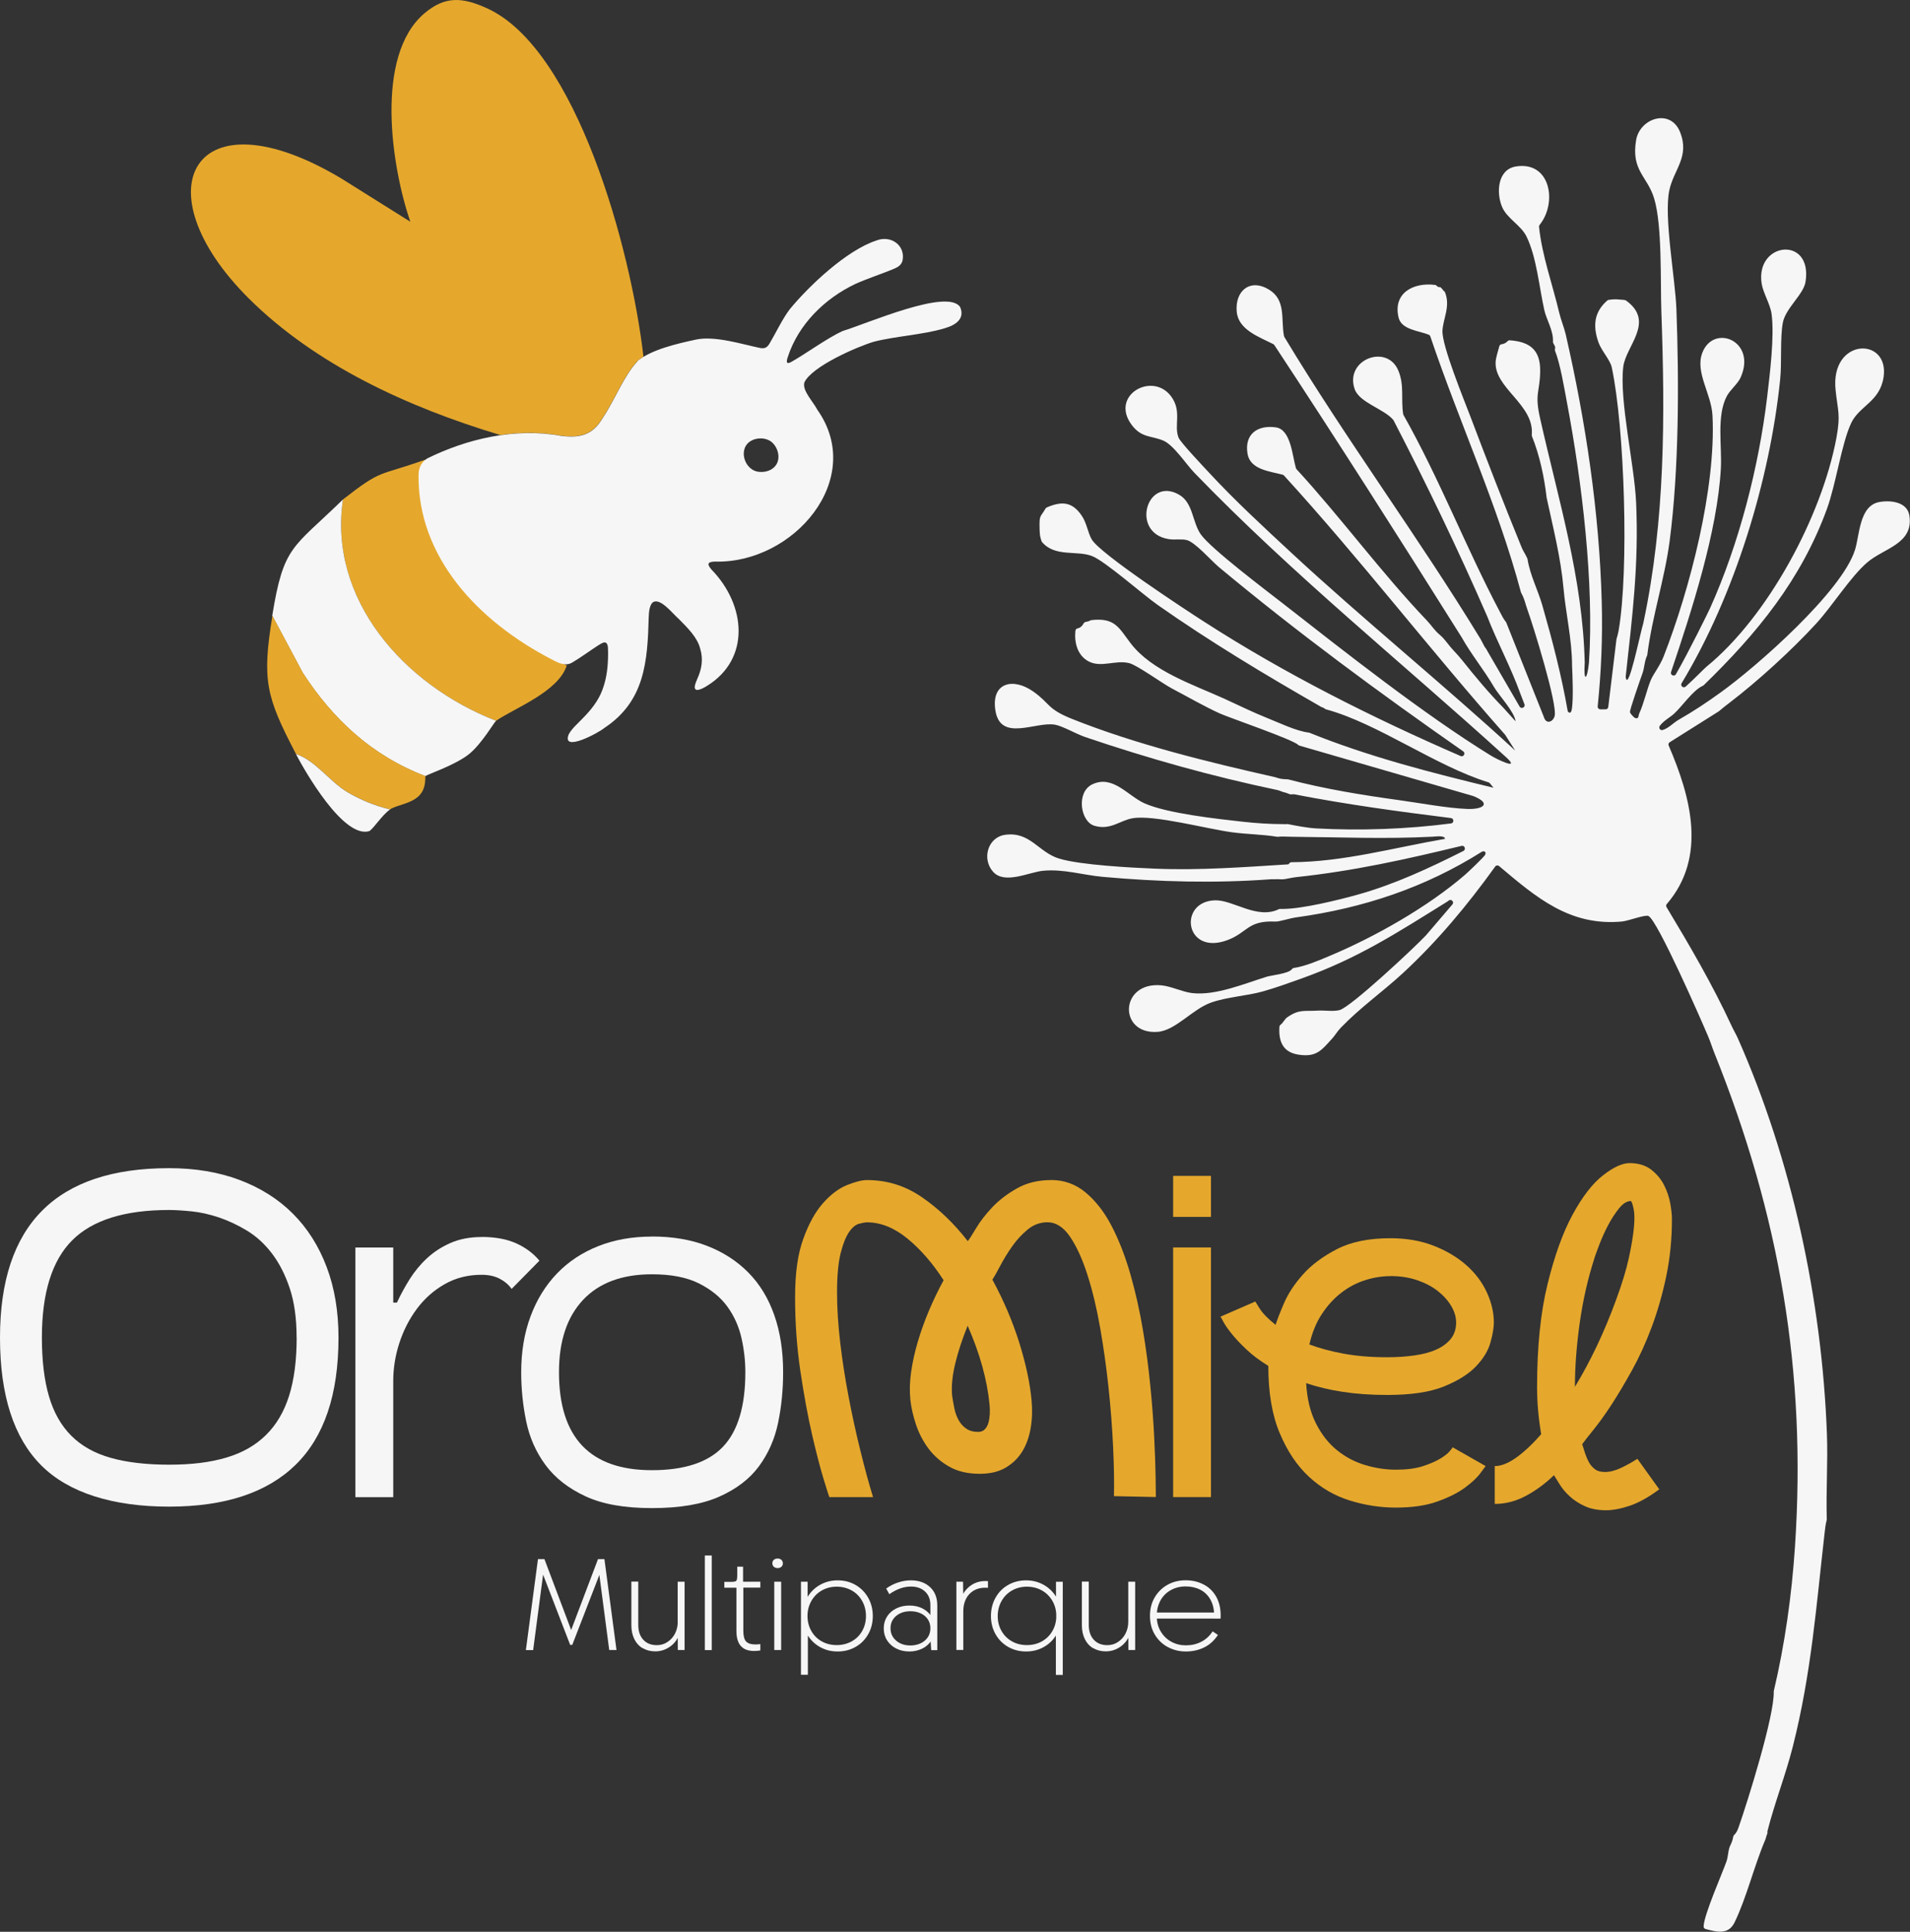 <?xml version="1.0" encoding="UTF-8"?>
<svg id="Capa_2" data-name="Capa 2" xmlns="http://www.w3.org/2000/svg" viewBox="0 0 301.82 305.29">
  <rect x="0" y="0" width="301.82" height="305.29" fill="#333333" stroke="none"/>
  <defs>
    <style>
      .cls-1 {
        fill: #f7f6f6;
      }

      .cls-2 {
        fill: #e5a82d;
      }
    </style>
  </defs>
  <g id="Capa_1-2" data-name="Capa 1">
    <g>
      <path class="cls-1" d="M256.73,47.42c.08,0,.16.04.23.08,4.63,3.37-.05,7.15-.45,10.47-.64,5.37,1.76,15.41,2.03,21.45.44,9.82-.6,17.98-1.65,27.54.37,2.69,2.24-6.68,2.81-8.57,0-.01,0-.02,0-.03,3.44-16.18,3.42-32.63,2.83-49.08-.17-4.82.16-13.64-1.15-17.95-1.08-3.52-3.65-4.35-2.84-9.19.59-3.49,5.43-5.05,6.94-1.28,1.57,3.91-.99,5.92-1.69,9.2-.9,4.2.94,13.94,1.12,18.86.42,11.49.41,25.16-1.06,36.5-.8,6.12-2.77,11.92-3.54,18.05,0,.04-.02.08-.03.12-.45.96-.4,1.89-.74,2.83-.3.83-2.05,5.82-1.97,6.13.06.24.59.82.8.91.62.25.52-.39.65-.67.78-1.7,1.24-3.91,1.86-5.36.41-.95,1.43-2.21,2.01-3.69,4.16-10.66,8.29-26.62,7.72-38.06-.17-3.47-2.8-6.86-1.6-9.95,1.81-4.65,8.69-1.83,6.01,4-.43.93-1.64,1.91-2.15,2.88-1.65,3.12-.74,7.92-.94,11.46-.57,9.98-4.56,22.31-7.87,32.13-.16.49.52.79.77.35,2.02-3.51,5.17-9.93,5.38-10.4,4.6-10.2,7.73-22.4,9.05-33.52.43-3.65,1.15-9.48.69-13-.2-1.53-1.33-3.31-1.57-4.8-1.04-6.63,8.1-7.62,6.93-.28-.32,2-3.17,4.17-3.59,6.47-.45,2.48-.14,6.27-.42,8.97-1.63,15.88-7.2,34.15-15.57,47.98-.25.42.28.86.65.53,1.29-1.15,2.92-2.84,3.26-3.12,9.76-7.95,18.25-23.84,20.55-36.17.69-3.72.22-4.21-.13-7.58-.86-8.28,8.51-8.44,7.59-2.06-.57,3.92-3.84,4.56-5.12,7.28-1.53,3.24-2.39,9.61-3.84,13.59-4.09,11.19-11.03,19.65-19.47,27.85-.04.03-.08.06-.12.08-1.57.69-3.25,3.22-4.55,4.41-.64.59-1.61,1.07-2.26,1.92-.24.32.06.79.44.67.96-.29,1.7-1.14,2.48-1.59,2.47-1.42,4.4-2.7,6.7-4.36,5.72-4.11,19.15-15.93,21.22-22.52.74-2.37.67-6.97,3.83-7.56,1.78-.33,4.42-.03,4.76,2.12.71,4.49-4,5.15-6.64,7.41-2.64,2.25-5.52,6.88-8.08,9.67-3.85,4.2-9.23,9.11-13.75,12.56-.52.39-.77.59-1.65,1.32-.01.01-.03.02-.05.03l-7.7,4.85c-.18.11-.25.33-.16.53,3.51,8.15,6.08,17.62-.3,25.04-.12.14-.14.34-.04.49,3.64,6.04,7.28,12.28,10.24,18.68.32.7.75,1.43,1.01,2.01,8.54,19.27,13.29,41.35,14.09,62.5.17,4.5-.15,9.04-.02,13.53,0,.04,0,.08-.01.11-.19.8-.23,1.13-.32,1.95-1.34,11.72-2.1,22.25-5.03,33.85-1.13,4.49-2.88,8.91-4.02,13.41v.34c-.18.36-.21.71-.34,1.01-1.76,4.12-2.96,9.17-4.86,13.07-.96,1.96-2.77,1.52-4.57,1.03-.18-.05-.31-.2-.31-.39,0-1.77,3.1-8.77,3.61-10.29.24-.71.25-1.46.43-2.08s.45-.76.64-1.85c.02-.1.07-.19.15-.26.36-.33.55-.79.71-1.25,1.45-4.14,5.65-17.58,5.54-21.4,0-.03,0-.07.01-.1,1.75-7.42,2.83-15.12,3.34-22.74,1.86-27.7-2.46-52.52-12.74-78.1-.34-.85-.61-1.75-1.01-2.68-1.08-2.56-7.95-18.23-9.39-18.95-.5-.26-3.17.77-4.17.87-8.26.78-13.59-3.82-19.44-8.76-.19-.16-.48-.13-.62.08-4.36,6.06-9.14,11.82-14.64,16.89-3.23,2.97-6.65,5.36-9.72,8.54-.56.57-.95,1.25-1.34,1.68-1.72,1.88-2.5,3.08-5.45,2.6-2.45-.4-3.1-2.17-2.94-4.42,0-.12.08-.22.17-.29.44-.33.65-.9,1.06-1.18,1.92-1.33,2.71-.92,4.82-1.06,1.1-.07,2.4.18,3.44-.08,1.76-.44,11.87-9.9,13.66-11.81l4.18-4.89c.34-.4-.2-.94-.6-.6-.09.07-.16.13-.2.15-7.96,4.94-14.11,8.98-23.16,12.2-1.94.69-4.06,1.46-6.03,2.01-2.52.7-5.57.85-8.14,1.75-2.96,1.04-5.6,4.42-8.46,4.63-6.24.45-6.02-8,.64-7.35,1.52.15,3.3,1.04,4.81,1.22,3.71.44,8.3-1.5,11.81-2.59.66-.21,3.45-.48,3.95-1.17.07-.1.17-.18.29-.2,1.93-.3,3.92-1.17,5.7-1.92,7.16-3,15.51-7.74,21.38-12.81.49-.42,3.06-2.86,3.19-3.18.18-.41-.08-.63-.49-.49-9.02,5.7-18.79,8.93-29.33,10.39-1.19.16-2.67.7-3.35.67-4.41-.2-4.37,1.76-7.61,2.95-6.71,2.45-7.77-6.12-1.93-6.31,2.89-.09,6.65,3.08,10.11,1.4.06-.03.13-.04.21-.04.18,0,.38,0,.56,0,3.05-.04,8.61-1.4,11.66-2.25,5.84-1.63,11.34-4.2,16.73-6.91.45-.23.2-.92-.29-.8h-.01c-8.78,2.12-17.04,3.97-26.08,4.93-.73.08-1.61.3-2.01.34-.44.04-.9-.04-1.34,0-.22.02-.45-.02-.67,0-8.89.66-17.73.42-26.6-.38-3.16-.29-6.2-1.27-9.42-.96-2.21.21-6.06,2.2-7.89.17s-.86-5.46,1.88-5.85c3.98-.56,5.25,2.77,8.59,3.77,3.38,1.01,11.43,1.43,15.17,1.58,7,.29,14-.25,20.96-.68.07,0,.14-.08.2-.16.08-.11.2-.18.33-.18,8.23-.04,16.23-2.31,24.27-3.69,0-.58-1.47-.37-1.86-.35-7.56.4-14.75.08-22.27.02-.72,0-1.6-.08-2.3,0-.03,0-.06,0-.1,0-2.35-.39-4.76-.39-7.11-.71-3.95-.52-12.34-2.8-15.72-2.22-2.01.34-3.5,1.94-6.04,1.19-2.23-.66-2.91-5.33-.33-6.55,3.26-1.54,5.6,1.82,8.24,3,3.59,1.6,11.39,2.45,15.52,2.91,2.14.24,4.34.38,6.49.38.18.05.46-.04.67,0,1.37.27,3.03.6,4.51.68,6.9.38,14.34.11,21.25-.79.5-.06.49-.79-.01-.85-.06,0-.11-.01-.15-.02-8.21-1.02-16.46-2.15-24.6-3.73-.21-.04-.47.04-.67,0-.1-.02-.53-.24-1.01-.34-.28-.06-.62-.26-1.01-.34-10.36-2.17-20.33-4.97-30.35-8.37-1.39-.47-3.53-1.72-4.75-1.95-3.04-.57-8.66,2.82-9.45-2.28-.68-4.4,2.81-5.21,5.98-2.97,2.7,1.9,2.14,2.73,6.08,4.31,10.09,4.04,21.54,6.84,32.14,9.23.01,0,.03,0,.04.01.88.29.99.28,1.94.33.03,0,.06,0,.09.01,5.75,1.51,11.7,2.48,17.6,3.29,3.25.45,7.53,1.26,10.68,1.38,2.56.1,3.87-.85,1.04-2.01-.02,0-.03-.01-.05-.02l-27.5-7.98c-.08-.02-.14-.07-.2-.12-.82-.84-10.97-4.32-12.35-4.95-2.36-1.06-5.24-2.72-7.6-3.96-1.56-.83-5.45-3.67-6.73-4-2.16-.55-4.45.77-6.43-.28-1.77-.94-2.28-2.99-2.08-4.85.02-.18.16-.32.33-.36.45-.1.74-.37.97-.79.06-.11.16-.2.29-.23.24-.05.5-.08.71-.21.06-.04.14-.08.21-.08,3.78-.44,4.36,1.24,6.25,3.7,3.33,4.33,9.79,6.47,14.75,8.71,2.25,1.02,4.39,2.1,6.7,3.02,1.89.75,4.68,2.11,6.65,2.34.03,0,.07.01.1.02,9.37,3.79,19.27,6.33,29.11,8.7l-.59-.72c-.05-.06-.12-.11-.2-.13-8.36-2.57-17.53-9.34-25.69-11.54-.15-.04-.36-.3-.67-.34-8.85-5.07-17.56-10.29-25.91-16.15-2.38-1.67-8.28-6.9-10.37-7.73-2.39-.94-5.85.2-7.9-2.2-.04-.04-.07-.1-.09-.15-.27-.77-.28-1.08-.31-1.93-.06-2.32.09-1.76.93-3.22.05-.08.12-.15.21-.19,2.32-1,3.99-.94,5.51,1.29.81,1.19.97,2.71,1.59,3.77,1.34,2.28,14.73,11.06,17.8,13.03,12.81,8.25,26.51,15.12,40.49,21.2.47.2.83-.45.41-.74-13.21-9.22-26.23-18.81-38.61-29.12-1.21-1.01-3.79-3.99-5.11-4.28-.91-.2-1.9.02-2.87-.15-5.99-1.01-3.46-9.92,1.66-7.03,2.27,1.28,2.09,4.31,3.45,6.27,1.59,2.29,10.38,8.9,13.1,11.03,9.87,7.71,22.19,17.44,32.72,23.93,1.1.68,4.8,2.43,2.42.26-16.48-14.98-33.73-28.86-49.25-44.94-1.33-1.38-3.28-4.42-4.95-5.1-1.92-.78-3.4-.41-4.93-2.44-3.54-4.69,3.26-8.52,6.21-4.53,1.76,2.37.4,4.58,1.18,6.53.3.74,3.97,4.61,4.84,5.55,4.02,4.35,8.72,8.69,13.08,12.73,10.89,10.11,24.35,21.09,35.28,31.17l-1.58-2.48s-.02-.04-.04-.05c-11.87-13.42-22.89-27.76-34.92-40.94-.06-.06-.13-.11-.21-.13-2.04-.54-5.16-.8-5.56-3.34-.49-3.08,1.58-4.55,4.49-4.14,2.37.34,2.59,4.48,3.16,6.43.02.06.05.12.09.17,6.89,7.48,13.49,16.47,20.58,23.89.8.84,1.17,1.54,2.06,2.29s1.21,1.44,2.25,2.55c.45.48.9.97,1.31,1.49,2.06,2.59,4.2,5.15,6.51,7.51l1.91,2.12c-.15-1.48-2.68-4.15-3.43-5.46-1.58-2.7-3.57-5.1-5.09-7.82-9.72-15.48-19.54-30.91-29.59-46.17-.04-.06-.1-.11-.16-.15-2.23-1.14-5.54-2.26-5.79-5.13-.3-3.33,2.15-5.33,5.15-3.46,2.68,1.67,1.81,4.69,2.32,7.31.01.05.03.1.06.15,9.76,16.21,21.21,31.65,31,47.73.02.04.55,1.02.56,1.06.07.24.16.13.62,1.01l4.99,8.6c.26.45.95.13.77-.36-.2-.55-.43-1.09-.63-1.63-1.52-4.24-3.67-8.16-5.28-12.32-4.57-10.48-9.51-20.75-14.77-30.91-.02-.03-.04-.06-.06-.09-1.49-1.76-5.36-2.71-6.1-4.88-1.59-4.64,5.11-7.22,6.91-2.9.97,2.32.39,4.48.76,6.86,0,.05.03.1.05.15,5.67,10.03,9.86,20.94,15.22,31.09.34.64.51,1.04.97,1.63.02.03.04.07.06.1l5.94,14.93c.35,1.17,1.42.79,1.69-.15.51-1.79-3.39-14.34-4.3-16.85-.39-1.08-.38-1.53-.98-2.64-.01-.03-.03-.06-.04-.09-3.69-13.81-9.76-26.9-14.32-40.44-.04-.11-.12-.21-.23-.25-1.55-.66-4.33-.77-4.79-2.74-.91-3.9,2.39-5.58,5.78-5.14.11.01.21.08.28.16.08.1.22.21.55.19l.34.34c.08.15.12.2.22.27.08.05.14.12.17.2.9,2.22-.31,4.16-.4,6.08-.11,2.35,3.41,10.91,4.45,13.65,2.56,6.77,5.23,13.66,7.97,20.36.21.53.39.86.67,1.34.12.2.2.41.31.62.02.04.03.07.04.11.4,2.54,1.64,4.88,2.34,7.31,1.58,5.51,3.04,11.11,4.02,16.76.44.53.61-.04.67-.5.22-1.75.09-4.87.01-6.72,0-4.11-1.01-8.34-1.35-12.22-.42-4.82-1.67-9.67-2.68-14.39,0-.01,0-.02,0-.04-.37-3.19-1.11-6.63-2.31-9.61-.02-.06-.03-.12-.03-.19.48-4.87-6.16-7.48-5.69-11.77.05-.46.37-1.6.57-2.28.05-.16.18-.27.34-.29.37-.06.72-.21.97-.5.07-.08.23-.14.34-.13,3.02.22,4.84,1.4,4.8,4.83-.03,3.45-.93,3.48,0,7.56,2.88,12.8,6.72,25.21,7.04,38.52,0,.01,0,.03,0,.04-.21,3.19.4,2.75.67-.02.83-12.55-1.11-28.57-3.45-40.96-.44-2.33-1.08-6.24-1.91-8.31-.07-.17.07-.61,0-.67l-.29-.57c-.03-.06-.05-.14-.04-.21.1-1.7-1.02-3.48-1.35-4.92-.81-3.56-1.23-8.48-2.85-11.73-.85-1.72-3.04-2.82-3.81-4.57-.99-2.26-.77-5.99,2.15-6.46,5.48-.89,6.58,5.72,3.76,9.22-.07.09-.11.2-.1.31.46,4.51,2.13,9.1,3.19,13.58.27,1.13.77,2.35,1.01,3.35,3.16,13.75,5.34,28.25,5.71,42.38.15,5.51-.08,11.01-.64,16.48-.03.25.17.47.42.47h.83c.22,0,.4-.16.42-.37l1.29-10.66s0-.04.01-.07c.13-.48.23-.76.33-1.31,1.66-9.53.96-32.1-1.08-41.65-.25-1.15-1.63-2.61-2.1-3.94-.91-2.6-.7-4.79,1.4-6.61.06-.05.14-.09.22-.1,1.06-.17,1.45-.06,2.43.01Z"/>
      <g>
        <path class="cls-2" d="M88.67,68.85c2.91.36,4.97-.06,6.6-2.88,1.86-2.75,3.26-6.55,5.45-8.9l.04-.04c.28-.23.59-.44.92-.64-1.96-17.17-10.66-48.66-24.68-55.06-3.84-1.75-6.62-2.05-9.96.8-7.87,6.71-5.19,24.23-2.2,32.91l-10.88-6.82c-23.39-13.99-31.96,1.74-14.61,18.98,10.45,10.38,24.93,17.11,39.71,21.55,3.16-.46,6.41-.48,9.6.1Z"/>
        <path class="cls-2" d="M67.18,72.65c-1.33,14.93,9.03,26.37,22.38,32.51-1.32,4.18-8.3,6.76-11.17,8.75-14.66-5.7-26.55-19.28-24.19-34.98,6.27-4.9,5.46-3.6,12.98-6.28Z"/>
        <path class="cls-1" d="M54.2,78.93c-2.35,15.7,9.53,29.28,24.19,34.98-.29.2-2.23,3.59-4.22,5.22-2.16,1.77-6.67,3.25-6.95,3.53-8.49-3.23-14.67-9.05-19.38-16.33l-4.82-9.03c1.81-11.14,3.19-10.58,11.17-18.36Z"/>
        <path class="cls-2" d="M43.04,97.29l4.82,9.03c4.71,7.28,10.89,13.1,19.38,16.33-.12.11.21,1.76-.94,3.02-1.24,1.35-3.67,1.56-4.64,2.23-2.29-.5-4.86-1.58-6.83-2.77-2.79-1.68-5.01-4.98-8.06-5.98-4.77-9.11-5.38-11.68-3.72-21.86Z"/>
        <path class="cls-1" d="M46.76,119.16c3.05.99,5.27,4.29,8.06,5.98,1.96,1.19,4.54,2.27,6.83,2.77-1.31.9-2.81,3.3-3.35,3.45-4.04,1.11-10.05-9.34-11.54-12.2Z"/>
        <path class="cls-1" d="M100.76,57.03c2.23-1.78,6.07-2.69,9.25-3.37,2.97-.63,7.37.77,9.86,1.28.95.24,1.34.02,1.75-.68.82-1.35,2.05-3.93,3.18-5.39,3.02-3.68,8.98-9.33,13.71-10.87,2.26-.87,4.59.76,4.11,3.18-.23.81-.79,1.07-1.69,1.44-1.65.67-4,1.46-5.74,2.24-4.9,2.32-9.02,6.42-10.69,11.52-.32.94-.19,1.25.62.77,2.09-1.17,5.63-3.74,8.01-4.83,3.87-1.17,16.66-6.81,18.6-3.78.75,1.79-.61,2.83-2.57,3.37-3.2.97-7.76,1.24-11.06,2.09-2.55.75-9.8,3.88-10.99,6.43-.38,1.28,1.35,2.99,2.05,4.33,7.72,10.93-3.77,24.35-16.22,23.99-1.2.04-1.22.44-.5,1.27,5.47,5.63,6.17,14.14-.73,18.38-.44.29-1.21.68-1.6.63-.68-.13-.12-1.22.06-1.71.71-1.53.99-3.14.48-4.79-.46-1.82-1.94-3.24-3.38-4.71-.92-.78-2.78-3.23-3.98-2.71-.67.35-.75,1.64-.78,2.44-.19,7.01-.62,13.27-7.01,17.49-.87.75-6.77,3.94-5.64,1.03.49-.94,1.43-1.71,2.21-2.54,1.28-1.29,2.47-2.76,3.11-4.48.75-1.99.9-3.88.91-5.83-.05-.51.12-1.6-.51-1.7-.36,0-.77.3-1.1.5-1.24.8-2.83,1.97-4.04,2.67-1.09.67-2.22.07-3.29-.5-11.67-6.05-21.23-16.23-21.01-29.29.05-1.05.49-1.92,1.39-2.46,6.18-3.05,13.81-4.91,21.15-3.56,2.91.36,4.97-.06,6.6-2.88,1.86-2.75,3.26-6.55,5.45-8.9l.04-.04ZM118.87,69.57c-2.41,1.11-1.31,4.93,1.24,5.01.71.04,1.5-.13,2.11-.64,1.55-1.3.59-3.89-.87-4.43-.73-.32-1.66-.29-2.4.02l-.08.04Z"/>
      </g>
    </g>
    <g>
      <path class="cls-1" d="M26.71,184.61c4.13,0,7.85.62,11.16,1.87s6.12,3.02,8.42,5.33c2.3,2.3,4.08,5.11,5.33,8.42,1.25,3.31,1.87,7.03,1.87,11.16,0,8.98-2.26,15.67-6.77,20.09-4.51,4.42-11.18,6.62-20.01,6.62s-15.85-2.17-20.19-6.52c-4.34-4.34-6.52-11.07-6.52-20.19,0-17.85,8.9-26.78,26.71-26.78ZM46.87,211.39c0-3.02-.36-5.62-1.08-7.78-.72-2.16-1.66-4-2.81-5.51-1.15-1.51-2.46-2.71-3.92-3.6-1.46-.89-2.94-1.58-4.43-2.09-1.49-.5-2.93-.83-4.32-.97-1.39-.14-2.59-.22-3.6-.22-7.01,0-12.11,1.6-15.3,4.79-3.19,3.19-4.79,8.31-4.79,15.37,0,3.65.37,6.74,1.12,9.29.74,2.54,1.92,4.62,3.53,6.23,1.61,1.61,3.68,2.77,6.23,3.49,2.54.72,5.62,1.08,9.22,1.08s6.52-.37,9.04-1.12c2.52-.74,4.61-1.93,6.26-3.56,1.66-1.63,2.88-3.71,3.67-6.23s1.19-5.58,1.19-9.18Z"/>
      <path class="cls-1" d="M76.1,195.48c2.16,0,3.98.34,5.47,1.01,1.49.67,2.71,1.58,3.67,2.74l-4.39,4.46c-.48-.67-1.12-1.21-1.91-1.62-.79-.41-1.74-.61-2.84-.61-2.16,0-4.1.49-5.83,1.48-1.73.98-3.19,2.28-4.39,3.89-1.2,1.61-2.12,3.41-2.77,5.4-.65,1.99-.97,4-.97,6.01v18.36h-5.98v-39.45h5.98v8.71h.58c.58-1.25,1.25-2.48,2.02-3.71.77-1.22,1.68-2.33,2.74-3.31,1.06-.98,2.29-1.79,3.71-2.41,1.42-.62,3.06-.94,4.93-.94Z"/>
      <path class="cls-1" d="M103.02,195.41c3.26,0,6.17.49,8.71,1.48,2.54.98,4.72,2.39,6.52,4.21,1.8,1.82,3.17,4.07,4.1,6.73.94,2.66,1.4,5.68,1.4,9.04,0,2.74-.26,5.39-.79,7.96-.53,2.57-1.54,4.86-3.02,6.88-1.49,2.02-3.59,3.62-6.3,4.82-2.71,1.2-6.25,1.8-10.62,1.8s-7.82-.62-10.51-1.87c-2.69-1.25-4.79-2.89-6.3-4.93s-2.53-4.34-3.06-6.91c-.53-2.57-.79-5.15-.79-7.74,0-3.26.49-6.21,1.48-8.86.98-2.64,2.38-4.9,4.18-6.77,1.8-1.87,3.97-3.31,6.52-4.32,2.54-1.01,5.38-1.51,8.5-1.51ZM103.02,232.34c5.14,0,8.88-1.24,11.23-3.71,2.35-2.47,3.53-6.4,3.53-11.77,0-1.78-.2-3.58-.61-5.4-.41-1.82-1.15-3.48-2.23-4.97-1.08-1.49-2.58-2.71-4.5-3.67-1.92-.96-4.39-1.44-7.42-1.44-4.7,0-8.33,1.34-10.87,4.03-2.54,2.69-3.82,6.5-3.82,11.45,0,10.32,4.9,15.48,14.69,15.48Z"/>
      <path class="cls-2" d="M166.09,186.48c2.06,0,3.89.66,5.47,1.98,1.58,1.32,2.95,3.08,4.1,5.29,1.15,2.21,2.13,4.73,2.95,7.56.81,2.83,1.47,5.76,1.98,8.78s.9,6.01,1.19,8.96c.29,2.95.49,5.65.61,8.1.12,2.45.19,4.51.22,6.19.02,1.68.04,2.76.04,3.24l-6.62-.14c.05-2.26,0-4.88-.14-7.88-.14-3-.38-6.09-.72-9.29-.34-3.19-.78-6.35-1.33-9.47-.55-3.12-1.22-5.91-2.02-8.39-.79-2.47-1.71-4.46-2.74-5.98-1.03-1.51-2.22-2.27-3.56-2.27-1.15,0-2.2.38-3.13,1.15-.94.77-1.76,1.67-2.48,2.7-.72,1.03-1.34,2.05-1.87,3.06-.53,1.01-.94,1.73-1.22,2.16,1.77,3.26,3.19,6.59,4.25,9.97,1.05,3.38,1.7,6.42,1.94,9.11.14,1.49.1,2.94-.14,4.36-.24,1.42-.68,2.65-1.33,3.71-.65,1.06-1.53,1.91-2.63,2.56-1.1.65-2.47.97-4.1.97-1.87,0-3.47-.37-4.79-1.12-1.32-.74-2.41-1.69-3.28-2.84-.86-1.15-1.52-2.41-1.98-3.78-.46-1.37-.76-2.67-.9-3.92-.14-1.39-.11-2.86.11-4.39.22-1.54.56-3.12,1.04-4.75.48-1.63,1.07-3.28,1.76-4.93.7-1.66,1.48-3.28,2.34-4.86-1.73-2.69-3.64-4.88-5.72-6.59-2.09-1.7-4.21-2.56-6.37-2.56-.29,0-.71.07-1.26.22-.55.14-1.08.58-1.58,1.3s-.95,1.82-1.33,3.31c-.38,1.49-.58,3.58-.58,6.26,0,2.45.17,5.09.5,7.92.33,2.83.78,5.69,1.33,8.57.55,2.88,1.16,5.69,1.84,8.42.67,2.74,1.34,5.21,2.02,7.42h-6.91c-.05-.1-.35-1.04-.9-2.84-.55-1.8-1.16-4.16-1.84-7.09-.67-2.93-1.28-6.26-1.84-10.01-.55-3.74-.83-7.61-.83-11.59s.43-6.89,1.3-9.29c.86-2.4,1.91-4.28,3.13-5.65,1.22-1.37,2.48-2.32,3.78-2.84s2.35-.79,3.17-.79c3.17,0,6.07.91,8.71,2.74,2.64,1.82,5.04,4.13,7.2,6.91.24-.29.67-.96,1.3-2.02.62-1.05,1.46-2.15,2.52-3.28,1.06-1.13,2.36-2.13,3.92-3.02,1.56-.89,3.37-1.33,5.44-1.33ZM154.57,226.29c.43,0,.78-.13,1.04-.4.26-.26.46-.61.58-1.04.12-.43.19-.9.22-1.4.02-.5.01-1-.04-1.48-.38-3.93-1.54-8.09-3.46-12.46-.86,2.11-1.52,4.13-1.98,6.05-.46,1.92-.61,3.6-.47,5.04.1.67.22,1.34.36,2.02.14.67.37,1.29.68,1.84.31.55.72,1,1.22,1.33.5.34,1.12.5,1.84.5Z"/>
      <path class="cls-2" d="M185.38,192.31v-6.48h5.98v6.48h-5.98ZM185.38,236.59v-39.45h5.98v39.45h-5.98Z"/>
      <path class="cls-2" d="M229.58,228.74l5.18,2.95s-.32.42-.83,1.12c-.5.7-1.31,1.45-2.41,2.27-1.1.82-2.56,1.55-4.36,2.2-1.8.65-4,.97-6.59.97-2.45,0-4.87-.37-7.27-1.12-2.4-.74-4.55-1.99-6.44-3.74-1.9-1.75-3.44-4.05-4.64-6.91-1.2-2.85-1.8-6.39-1.8-10.62-1.39-.86-2.56-1.74-3.49-2.63-.94-.89-1.7-1.7-2.3-2.45-.6-.74-1.03-1.37-1.3-1.87-.26-.5-.42-.78-.47-.83l5.47-2.38v-.07c.05.1.3.5.76,1.22.46.72,1.28,1.56,2.48,2.52.24-.77.68-1.91,1.33-3.42.65-1.51,1.64-3.02,2.99-4.54,1.34-1.51,3.13-2.84,5.36-4,2.23-1.15,5.05-1.73,8.46-1.73,2.54,0,4.82.4,6.84,1.19s3.73,1.81,5.15,3.06c1.42,1.25,2.5,2.68,3.24,4.28.74,1.61,1.12,3.2,1.12,4.79,0,.82-.18,1.87-.54,3.17-.36,1.3-1.13,2.56-2.3,3.78s-2.87,2.28-5.08,3.17c-2.21.89-5.18,1.33-8.93,1.33-2.59,0-4.96-.17-7.09-.5s-4.04-.79-5.72-1.37c.14,2.5.66,4.62,1.55,6.37.89,1.75,2,3.17,3.35,4.25,1.34,1.08,2.83,1.86,4.46,2.34,1.63.48,3.24.72,4.82.72,1.68,0,3.08-.18,4.21-.54,1.13-.36,2.05-.76,2.77-1.19.72-.43,1.24-.84,1.55-1.22.31-.38.47-.6.47-.65v.07ZM219.72,201.67c-1.34,0-2.69.22-4.03.65-1.34.43-2.59,1.09-3.74,1.98-1.15.89-2.17,2-3.06,3.35-.89,1.34-1.55,2.95-1.98,4.82,1.54.58,3.31,1.06,5.33,1.44,2.02.38,4.34.58,6.98.58,1.54,0,2.98-.1,4.32-.29,1.34-.19,2.5-.5,3.46-.94.96-.43,1.71-1,2.27-1.69.55-.7.83-1.55.83-2.56,0-.86-.25-1.73-.76-2.59-.5-.86-1.21-1.66-2.12-2.38-.91-.72-2-1.29-3.28-1.73-1.27-.43-2.68-.65-4.21-.65Z"/>
      <path class="cls-2" d="M253.56,232.63c.82,0,1.68-.22,2.59-.65.91-.43,1.78-.91,2.59-1.44l3.46,4.82c-1.68,1.25-3.23,2.11-4.64,2.59-1.42.48-2.68.72-3.78.72-1.3,0-2.41-.22-3.35-.65-.94-.43-1.73-.95-2.38-1.55-.65-.6-1.17-1.21-1.55-1.83-.38-.62-.7-1.13-.94-1.51-1.39,1.34-2.88,2.44-4.46,3.28-1.58.84-3.22,1.26-4.9,1.26v-5.98c1.01,0,2.13-.44,3.38-1.33,1.25-.89,2.57-2.12,3.96-3.71-.43-2.54-.65-5.01-.65-7.42,0-6.38.55-11.82,1.66-16.31,1.1-4.49,2.42-8.15,3.96-10.98,1.54-2.83,3.13-4.9,4.79-6.19,1.66-1.3,3.06-1.94,4.21-1.94,1.39,0,2.53.35,3.42,1.04.89.7,1.57,1.52,2.05,2.48.48.96.8,1.93.97,2.92.17.98.25,1.79.25,2.41,0,3.17-.3,6.18-.9,9.04-.6,2.86-1.37,5.53-2.3,8.03-.94,2.5-1.97,4.76-3.1,6.8-1.13,2.04-2.21,3.85-3.24,5.44-1.03,1.58-1.98,2.9-2.84,3.96-.86,1.06-1.46,1.83-1.8,2.3.14.48.3.97.47,1.48.17.5.37.97.61,1.4.24.43.55.79.94,1.08.38.29.89.43,1.51.43ZM251.97,198.79c-1.06,3.26-1.83,6.68-2.34,10.26-.5,3.58-.76,6.95-.76,10.12,2.5-4.13,4.66-8.69,6.48-13.68.96-2.59,1.64-4.83,2.05-6.73.41-1.9.67-3.48.79-4.75.12-1.27.11-2.26-.04-2.95-.14-.7-.29-1.12-.43-1.26-.62,0-1.25.38-1.87,1.15-.62.77-1.2,1.66-1.73,2.66-.53,1.01-.98,2.02-1.37,3.02-.38,1.01-.65,1.73-.79,2.16Z"/>
    </g>
    <g>
      <path class="cls-1" d="M85,246.39h1.03l4.39,11.64h-.33l4.41-11.64h1.01l1.91,14.37h-1.15l-1.7-12.95.6-.1-4.74,12.24h-.33l-4.62-11.99.47-.1-1.7,12.91h-1.15l1.91-14.37Z"/>
      <path class="cls-1" d="M101.56,260.48c-.57-.33-1.01-.81-1.32-1.44s-.47-1.35-.47-2.19v-6.9h1.09v6.84c0,.99.26,1.77.79,2.34.53.58,1.24.86,2.15.86.6,0,1.16-.16,1.66-.49.51-.33.91-.77,1.2-1.33.29-.56.44-1.18.44-1.87h.64c0,.89-.19,1.69-.56,2.41-.38.72-.89,1.28-1.54,1.67-.65.4-1.35.59-2.1.59s-1.39-.17-1.96-.5ZM107.09,257.74v-7.78h1.09v10.8h-1.07l-.02-3.02Z"/>
      <path class="cls-1" d="M111.38,245.82h1.09v14.95h-1.09v-14.95Z"/>
      <path class="cls-1" d="M117.06,260.12c-.46-.53-.69-1.32-.69-2.39v-6.82h-1.91v-.92h1.07c.3,0,.52-.02.65-.07s.22-.14.26-.28.06-.38.06-.72v-1.33h.92v2.59l.04.51v7c0,.82.14,1.39.43,1.71.29.32.79.48,1.52.48.23,0,.48-.02.74-.06v1.01c-.37.05-.69.08-.96.08-.96,0-1.67-.26-2.12-.79ZM117.09,249.96h3.06v.94h-3.06v-.94Z"/>
      <path class="cls-1" d="M122.28,247.6c-.15-.14-.23-.32-.23-.55,0-.22.07-.4.23-.54.15-.14.35-.21.6-.21s.44.07.6.21c.15.14.23.33.23.54,0,.23-.08.42-.23.55-.15.14-.35.21-.6.21s-.44-.07-.6-.21ZM122.35,249.96h1.09v10.8h-1.09v-10.8Z"/>
      <path class="cls-1" d="M126.57,249.96h1.05v3.53l-.02.9v1.95l.06.94v7.39h-1.09v-14.72ZM129.53,260.26c-.85-.49-1.52-1.16-2-2.01s-.73-1.81-.73-2.86.24-2.03.73-2.88,1.15-1.53,2-2.02c.85-.49,1.79-.74,2.83-.74s2,.24,2.84.73c.84.49,1.51,1.16,1.99,2.02.49.86.73,1.83.73,2.89s-.24,2.01-.72,2.86c-.48.86-1.14,1.53-1.99,2.01-.85.49-1.8.73-2.85.73s-1.98-.24-2.83-.73ZM134.59,259.39c.71-.4,1.26-.94,1.65-1.64.4-.7.6-1.49.6-2.36s-.2-1.67-.6-2.38c-.4-.71-.95-1.27-1.65-1.66-.71-.4-1.5-.6-2.37-.6s-1.66.2-2.36.6c-.7.4-1.25.95-1.65,1.66-.4.71-.61,1.5-.61,2.36s.2,1.67.6,2.37c.4.71.95,1.26,1.65,1.65.7.4,1.5.59,2.37.59s1.67-.2,2.37-.59Z"/>
      <path class="cls-1" d="M141.61,260.52c-.61-.31-1.09-.75-1.44-1.3-.35-.55-.52-1.18-.52-1.88s.17-1.32.52-1.87c.35-.55.83-.97,1.45-1.28.62-.31,1.31-.46,2.09-.46s1.45.15,2.06.46c.61.31,1.08.74,1.43,1.28.34.55.51,1.17.51,1.87s-.17,1.32-.51,1.88c-.34.55-.82.99-1.44,1.3-.62.31-1.31.47-2.07.47s-1.47-.16-2.08-.47ZM147,258.59l.14-1.25-.12-1.07v-2.61c0-.9-.28-1.62-.84-2.14-.56-.53-1.31-.79-2.24-.79-.59,0-1.17.11-1.75.32-.57.21-1.13.51-1.66.89l-.49-.9c.59-.42,1.22-.75,1.89-.96.67-.22,1.34-.33,2.01-.33,1.26,0,2.27.36,3.03,1.07.76.71,1.14,1.67,1.14,2.88v7.08h-.96l-.14-2.18ZM145.5,259.69c.48-.23.85-.55,1.12-.96.27-.4.4-.87.4-1.41s-.13-1-.4-1.41c-.27-.4-.64-.72-1.12-.94-.48-.23-1.03-.34-1.64-.34s-1.16.11-1.63.34c-.47.23-.84.54-1.11.94-.27.4-.4.87-.4,1.41s.13,1,.4,1.41c.27.4.64.72,1.11.96s1.02.35,1.63.35,1.16-.12,1.64-.35Z"/>
      <path class="cls-1" d="M151.13,249.96h1.05l.04,2.87v7.92h-1.09v-10.8ZM152.04,252.18c.36-.73.86-1.29,1.49-1.7.63-.41,1.35-.62,2.16-.62.16,0,.31,0,.43.02v1.05c-.15-.01-.3-.02-.45-.02-.7,0-1.31.16-1.83.47-.52.32-.92.75-1.2,1.31-.28.56-.42,1.21-.42,1.95h-.72c0-.92.18-1.74.54-2.46Z"/>
      <path class="cls-1" d="M159.3,260.26c-.85-.49-1.51-1.16-1.99-2.01s-.72-1.81-.72-2.86.24-2.03.72-2.89,1.14-1.54,1.99-2.02c.85-.49,1.8-.73,2.85-.73s1.98.25,2.83.74c.85.49,1.52,1.17,2,2.02.49.86.73,1.82.73,2.88s-.24,2.01-.73,2.86c-.49.86-1.15,1.53-2,2.01-.85.49-1.79.73-2.83.73s-2-.24-2.85-.73ZM164.65,259.39c.7-.4,1.26-.95,1.66-1.65.4-.7.61-1.49.61-2.35s-.2-1.67-.61-2.38-.96-1.27-1.66-1.66c-.71-.4-1.5-.6-2.37-.6s-1.66.2-2.36.6c-.7.4-1.25.95-1.65,1.66s-.61,1.51-.61,2.38.2,1.66.6,2.36.95,1.25,1.65,1.64c.7.4,1.5.59,2.37.59s1.67-.2,2.37-.59ZM166.85,264.68v-7.39l.06-.94v-1.95l-.04-.9v-3.53h1.07v14.72h-1.09Z"/>
      <path class="cls-1" d="M172.75,260.48c-.57-.33-1.01-.81-1.32-1.44s-.47-1.35-.47-2.19v-6.9h1.09v6.84c0,.99.26,1.77.79,2.34.53.58,1.24.86,2.15.86.6,0,1.16-.16,1.66-.49.51-.33.91-.77,1.2-1.33.29-.56.44-1.18.44-1.87h.64c0,.89-.19,1.69-.56,2.41-.38.72-.89,1.28-1.54,1.67-.65.4-1.35.59-2.1.59s-1.39-.17-1.96-.5ZM178.29,257.74v-7.78h1.09v10.8h-1.07l-.02-3.02Z"/>
      <path class="cls-1" d="M184.57,260.31c-.86-.45-1.55-1.11-2.07-1.96s-.78-1.86-.78-3.01c0-1.07.24-2.03.73-2.87s1.16-1.52,2.01-2c.86-.49,1.82-.73,2.91-.73,1.01,0,1.94.21,2.78.64.84.42,1.51,1.05,2,1.89s.74,1.84.74,3.02c0,.15,0,.32-.02.51h-1.05c.03-.21.04-.37.04-.49,0-1-.2-1.84-.6-2.54-.4-.69-.93-1.21-1.61-1.55-.68-.34-1.44-.51-2.29-.51-.89,0-1.68.2-2.38.6-.7.4-1.24.95-1.62,1.65-.38.71-.57,1.5-.57,2.39,0,.96.21,1.79.64,2.49.42.71.99,1.25,1.68,1.62.7.38,1.46.56,2.28.56.88,0,1.68-.18,2.41-.55.73-.37,1.34-.92,1.82-1.66l.84.57c-.6.9-1.33,1.56-2.2,1.98s-1.82.63-2.87.63-1.95-.23-2.81-.68ZM182.45,254.83h9.79v.96h-9.79v-.96Z"/>
    </g>
  </g>
</svg>